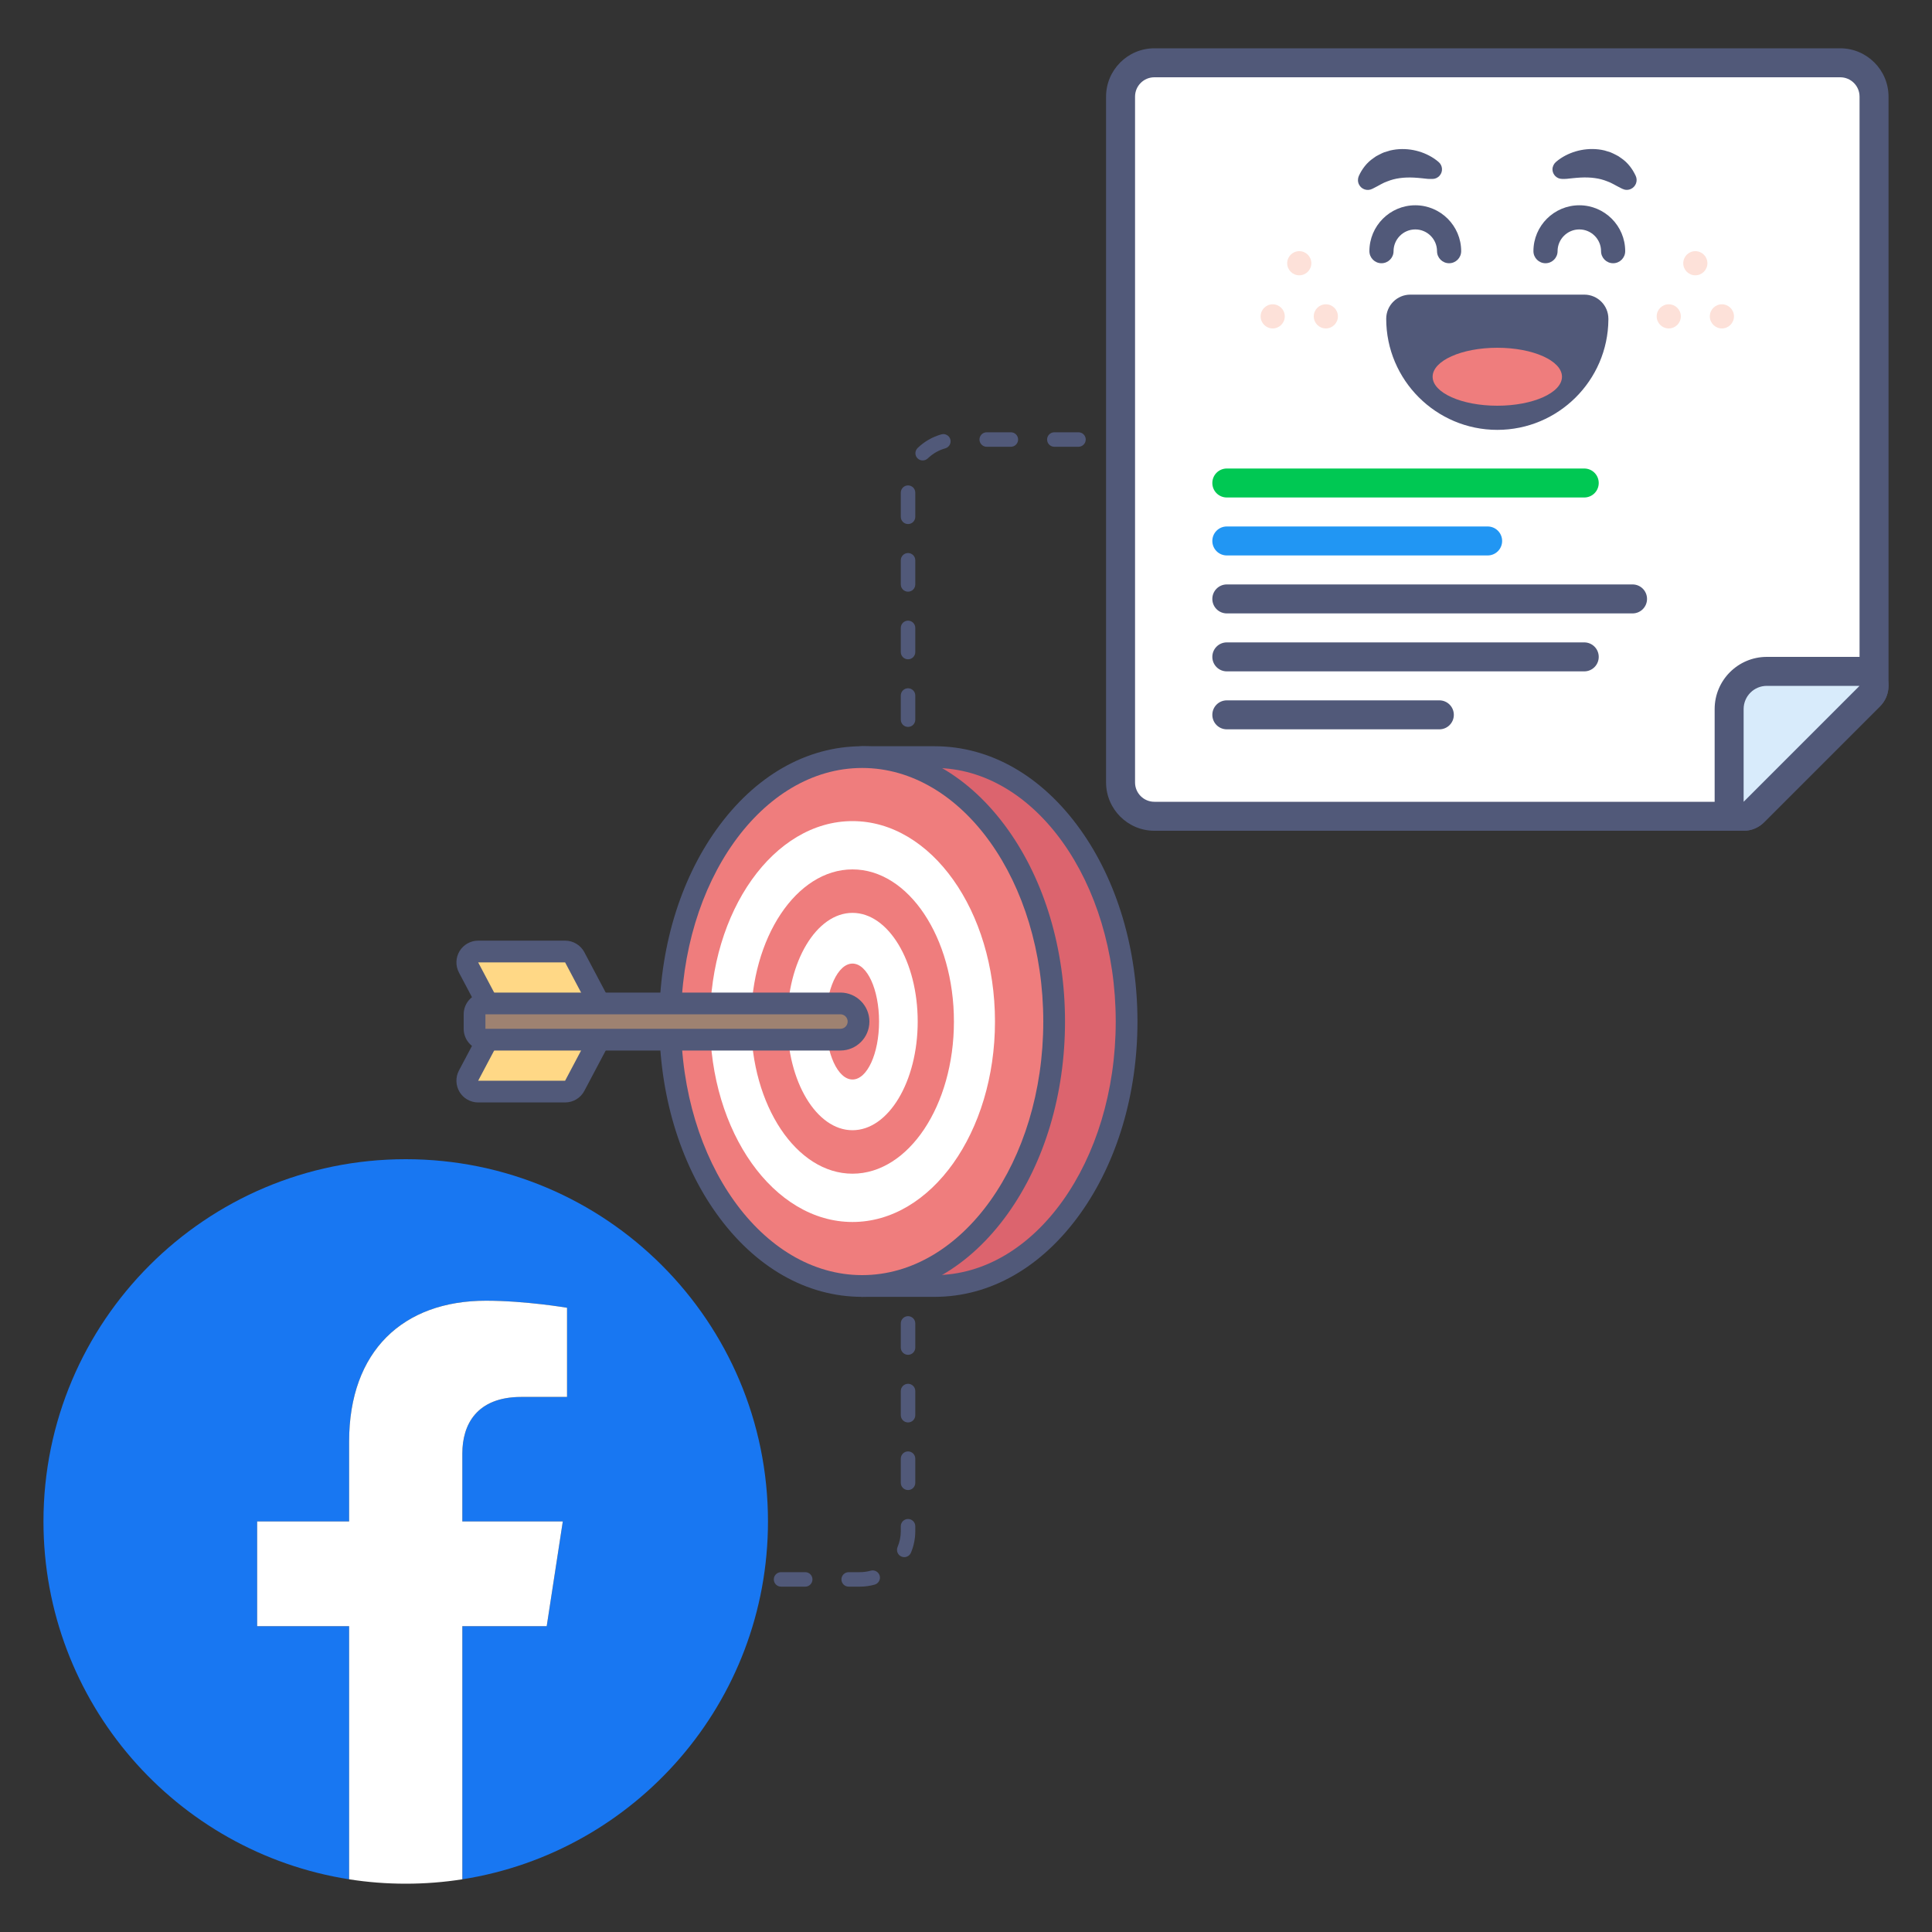 <?xml version="1.0" encoding="utf-8"?>
<!-- Generator: Adobe Illustrator 25.2.3, SVG Export Plug-In . SVG Version: 6.00 Build 0)  -->
<svg version="1.1" id="facebook-ad-targeting" xmlns="http://www.w3.org/2000/svg" xmlns:xlink="http://www.w3.org/1999/xlink"
	 x="0px" y="0px" viewBox="0 0 400 400" style="enable-background:new 0 0 400 400;" xml:space="preserve">
<rect x="0" y="0" width="400" height="400" fill="#333333" stroke="none"/>
<style type="text/css">
	.st0{fill:#515979;}
	.st1{fill:#1877F2;}
	.st2{fill:#FFFFFF;}
	.st3{fill:#D8EBFB;}
	.st4{fill:#00C853;}
	.st5{fill:#2196F3;}
	.st6{fill:#FDE1D9;}
	.st7{fill:#EF7D7D;}
	.st8{fill:#DC646E;}
	.st9{fill:#FFD886;}
	.st10{fill:#9E8271;}
</style>
<g>
	<path class="st0" d="M178,328.5h-2.29c-0.83,0-1.5-0.67-1.5-1.5s0.67-1.5,1.5-1.5H178c0.77,0,1.54-0.1,2.28-0.31
		c0.79-0.22,1.62,0.25,1.85,1.04s-0.25,1.62-1.04,1.85C180.08,328.36,179.04,328.5,178,328.5z M166.71,328.5h-5
		c-0.83,0-1.5-0.67-1.5-1.5s0.67-1.5,1.5-1.5h5c0.83,0,1.5,0.67,1.5,1.5S167.54,328.5,166.71,328.5z M187.21,322.39
		c-0.2,0-0.39-0.04-0.58-0.12c-0.76-0.32-1.12-1.2-0.8-1.97c0.44-1.05,0.67-2.16,0.67-3.31v-1c0-0.83,0.67-1.5,1.5-1.5
		s1.5,0.67,1.5,1.5v1c0,1.55-0.3,3.06-0.9,4.48C188.35,322.05,187.8,322.39,187.21,322.39z M188,308.5c-0.83,0-1.5-0.67-1.5-1.5v-5
		c0-0.83,0.67-1.5,1.5-1.5s1.5,0.67,1.5,1.5v5C189.5,307.83,188.83,308.5,188,308.5z M188,294.5c-0.83,0-1.5-0.67-1.5-1.5v-5
		c0-0.83,0.67-1.5,1.5-1.5s1.5,0.67,1.5,1.5v5C189.5,293.83,188.83,294.5,188,294.5z M188,280.5c-0.83,0-1.5-0.67-1.5-1.5v-5
		c0-0.83,0.67-1.5,1.5-1.5s1.5,0.67,1.5,1.5v5C189.5,279.83,188.83,280.5,188,280.5z"/>
</g>
<g>
	<path class="st0" d="M188,150.5c-0.83,0-1.5-0.67-1.5-1.5v-5c0-0.83,0.67-1.5,1.5-1.5s1.5,0.67,1.5,1.5v5
		C189.5,149.83,188.83,150.5,188,150.5z M188,136.5c-0.83,0-1.5-0.67-1.5-1.5v-5c0-0.83,0.67-1.5,1.5-1.5s1.5,0.67,1.5,1.5v5
		C189.5,135.83,188.83,136.5,188,136.5z M188,122.5c-0.83,0-1.5-0.67-1.5-1.5v-5c0-0.83,0.67-1.5,1.5-1.5s1.5,0.67,1.5,1.5v5
		C189.5,121.83,188.83,122.5,188,122.5z M188,108.5c-0.83,0-1.5-0.67-1.5-1.5v-5c0-0.83,0.67-1.5,1.5-1.5s1.5,0.67,1.5,1.5v5
		C189.5,107.83,188.83,108.5,188,108.5z M191.03,95.33c-0.39,0-0.78-0.15-1.08-0.45c-0.58-0.59-0.56-1.54,0.03-2.12
		c1.38-1.34,3.09-2.32,4.93-2.83c0.8-0.22,1.63,0.25,1.85,1.04c0.22,0.8-0.25,1.62-1.04,1.85c-1.36,0.38-2.62,1.1-3.64,2.1
		C191.78,95.19,191.41,95.33,191.03,95.33z M223.29,92.5h-5c-0.83,0-1.5-0.67-1.5-1.5s0.67-1.5,1.5-1.5h5c0.83,0,1.5,0.67,1.5,1.5
		S224.11,92.5,223.29,92.5z M209.29,92.5h-5c-0.83,0-1.5-0.67-1.5-1.5s0.67-1.5,1.5-1.5h5c0.83,0,1.5,0.67,1.5,1.5
		S210.11,92.5,209.29,92.5z"/>
</g>
<g>
	<g>
		<path class="st1" d="M159,315c0-41.42-33.58-75-75-75S9,273.58,9,315c0,37.43,27.43,68.46,63.28,74.09v-52.41H53.24V315h19.04
			v-16.52c0-18.8,11.2-29.18,28.33-29.18c8.21,0,16.79,1.46,16.79,1.46v18.46h-9.46c-9.32,0-12.22,5.78-12.22,11.71V315h20.8
			l-3.33,21.68H95.72v52.41C131.57,383.46,159,352.43,159,315z"/>
	</g>
	<g>
		<path class="st2" d="M113.19,336.68l3.33-21.68h-20.8v-14.07c0-5.93,2.91-11.71,12.22-11.71h9.46v-18.46c0,0-8.58-1.46-16.79-1.46
			c-17.13,0-28.33,10.38-28.33,29.18V315H53.24v21.68h19.04v52.41C76.1,389.69,80.01,390,84,390s7.9-0.31,11.72-0.91v-52.41H113.19z
			"/>
	</g>
</g>
<g>
	<g>
		<g>
			<g>
				<path class="st2" d="M239,169c-3.86,0-7-3.14-7-7V20c0-3.86,3.14-7,7-7h142c3.86,0,7,3.14,7,7v122c0,0.8-0.32,1.56-0.88,2.12
					l-24,24c-0.56,0.56-1.33,0.88-2.12,0.88H239z"/>
			</g>
		</g>
		<g>
			<g>
				<path class="st0" d="M381,16c2.21,0,4,1.79,4,4v122l-24,24H239c-2.21,0-4-1.79-4-4V20c0-2.21,1.79-4,4-4H381 M381,10H239
					c-5.51,0-10,4.49-10,10v142c0,5.51,4.49,10,10,10h122c1.59,0,3.12-0.63,4.24-1.76l24-24c1.13-1.13,1.76-2.65,1.76-4.24V20
					C391,14.49,386.51,10,381,10L381,10z"/>
			</g>
		</g>
	</g>
	<g>
		<g>
			<g>
				<path class="st3" d="M361,169c-0.39,0-0.78-0.07-1.15-0.23c-1.12-0.46-1.85-1.56-1.85-2.77v-19.2c0-4.3,3.5-7.8,7.8-7.8H385
					c1.21,0,2.31,0.73,2.77,1.85c0.46,1.12,0.21,2.41-0.65,3.27l-24,24C362.55,168.7,361.78,169,361,169z"/>
			</g>
		</g>
		<g>
			<g>
				<path class="st0" d="M385,142l-24,24v-19.2c0-2.65,2.15-4.8,4.8-4.8H385 M385,136h-19.2c-5.96,0-10.8,4.84-10.8,10.8V166
					c0,2.43,1.46,4.61,3.7,5.54c0.74,0.31,1.52,0.46,2.29,0.46c1.56,0,3.1-0.61,4.24-1.76l24-24c1.72-1.72,2.23-4.3,1.3-6.54
					C389.61,137.46,387.43,136,385,136L385,136z M385,148L385,148L385,148L385,148z"/>
			</g>
		</g>
	</g>
	<g>
		<g>
			<path class="st4" d="M328,103h-74c-1.66,0-3-1.34-3-3l0,0c0-1.66,1.34-3,3-3h74c1.66,0,3,1.34,3,3l0,0
				C331,101.66,329.66,103,328,103z"/>
		</g>
	</g>
	<g>
		<g>
			<path class="st0" d="M338,127h-84c-1.66,0-3-1.34-3-3l0,0c0-1.66,1.34-3,3-3h84c1.66,0,3,1.34,3,3l0,0
				C341,125.66,339.66,127,338,127z"/>
		</g>
	</g>
	<g>
		<g>
			<path class="st0" d="M328,139h-74c-1.66,0-3-1.34-3-3l0,0c0-1.66,1.34-3,3-3h74c1.66,0,3,1.34,3,3l0,0
				C331,137.66,329.66,139,328,139z"/>
		</g>
	</g>
	<g>
		<g>
			<path class="st0" d="M298,151h-44c-1.66,0-3-1.34-3-3l0,0c0-1.66,1.34-3,3-3h44c1.66,0,3,1.34,3,3l0,0
				C301,149.66,299.66,151,298,151z"/>
		</g>
	</g>
	<g>
		<g>
			<path class="st5" d="M308,115h-54c-1.66,0-3-1.34-3-3l0,0c0-1.66,1.34-3,3-3h54c1.66,0,3,1.34,3,3l0,0
				C311,113.66,309.66,115,308,115z"/>
		</g>
	</g>
	<g>
		<g>
			<g>
				<g>
					<circle class="st6" cx="269" cy="54.5" r="2.5"/>
				</g>
			</g>
			<g>
				<g>
					<circle class="st6" cx="274.5" cy="65.5" r="2.5"/>
				</g>
			</g>
			<g>
				<g>
					<circle class="st6" cx="263.5" cy="65.5" r="2.5"/>
				</g>
			</g>
		</g>
		<g>
			<g>
				<g>
					<circle class="st6" cx="351" cy="54.5" r="2.5"/>
				</g>
			</g>
			<g>
				<g>
					<circle class="st6" cx="356.5" cy="65.5" r="2.5"/>
				</g>
			</g>
			<g>
				<g>
					<circle class="st6" cx="345.5" cy="65.5" r="2.5"/>
				</g>
			</g>
		</g>
		<g>
			<g>
				<g>
					<g>
						<g>
							<path class="st0" d="M310,86.5c-11.3,0-20.5-9.2-20.5-20.5c0-1.38,1.12-2.5,2.5-2.5h36c1.38,0,2.5,1.12,2.5,2.5
								C330.5,77.3,321.3,86.5,310,86.5z"/>
						</g>
					</g>
					<g>
						<g>
							<path class="st0" d="M328,66L328,66 M328,66c0,9.94-8.06,18-18,18s-18-8.06-18-18H328 M328.01,61L328.01,61H292
								c-2.76,0-5,2.24-5,5c0,12.68,10.32,23,23,23c12.62,0,22.9-10.22,23-22.82c0-0.06,0-0.12,0-0.18
								C333,63.24,330.77,61,328.01,61L328.01,61z M328,71L328,71L328,71L328,71z"/>
						</g>
					</g>
				</g>
				<g>
					<g>
						<g>
							<ellipse class="st7" cx="310" cy="78" rx="13.39" ry="6"/>
						</g>
					</g>
				</g>
			</g>
			<g>
				<g>
					<g>
						<path class="st0" d="M295.96,37.05c-0.46,0-1.08-0.11-1.62-0.15c-0.55-0.07-1.09-0.09-1.61-0.13
							c-1.05-0.05-2.02-0.02-2.93,0.11c-0.91,0.12-1.74,0.34-2.59,0.68c-0.88,0.29-1.69,0.84-2.74,1.36l-0.38,0.19
							c-1.01,0.5-2.23,0.09-2.73-0.92c-0.28-0.57-0.27-1.22-0.03-1.76c0.64-1.4,1.63-2.76,3.04-3.7c0.33-0.26,0.69-0.49,1.07-0.66
							c0.38-0.18,0.75-0.4,1.15-0.54c0.4-0.13,0.8-0.26,1.21-0.37c0.41-0.11,0.82-0.15,1.23-0.22c1.65-0.19,3.27-0.03,4.75,0.42
							c0.74,0.21,1.45,0.51,2.12,0.86c0.69,0.37,1.26,0.73,1.95,1.32c0.84,0.72,0.94,1.98,0.22,2.81c-0.39,0.46-0.94,0.7-1.5,0.7
							L295.96,37.05z"/>
					</g>
				</g>
				<g>
					<g>
						<path class="st0" d="M300.02,54.5c-1.38,0-2.5-1.12-2.5-2.5c0-2.48-2.02-4.5-4.5-4.5s-4.5,2.02-4.5,4.5
							c0,1.38-1.12,2.5-2.5,2.5s-2.5-1.12-2.5-2.5c0-5.24,4.26-9.5,9.5-9.5s9.5,4.26,9.5,9.5C302.52,53.38,301.4,54.5,300.02,54.5z"
							/>
					</g>
				</g>
			</g>
			<g>
				<g>
					<g>
						<path class="st0" d="M322.14,33.53c0.68-0.58,1.26-0.95,1.95-1.32c0.67-0.35,1.38-0.64,2.12-0.86
							c1.48-0.44,3.1-0.61,4.75-0.42c0.41,0.06,0.82,0.11,1.23,0.22c0.41,0.11,0.81,0.24,1.21,0.37c0.4,0.15,0.77,0.36,1.15,0.54
							c0.38,0.18,0.74,0.4,1.07,0.66c1.41,0.94,2.39,2.3,3.04,3.7c0.47,1.02,0.02,2.23-1,2.7c-0.58,0.27-1.22,0.24-1.75-0.02
							l-0.39-0.19c-1.05-0.52-1.87-1.06-2.74-1.36c-0.85-0.34-1.67-0.56-2.59-0.68c-0.91-0.13-1.88-0.16-2.93-0.11
							c-0.52,0.04-1.06,0.06-1.61,0.13c-0.53,0.03-1.16,0.15-1.62,0.15l-0.62,0c-1.1,0-1.99-0.9-1.99-2
							C321.44,34.44,321.72,33.9,322.14,33.53z"/>
					</g>
				</g>
				<g>
					<g>
						<path class="st0" d="M333.98,54.5c-1.38,0-2.5-1.12-2.5-2.5c0-2.48-2.02-4.5-4.5-4.5s-4.5,2.02-4.5,4.5
							c0,1.38-1.12,2.5-2.5,2.5s-2.5-1.12-2.5-2.5c0-5.24,4.26-9.5,9.5-9.5s9.5,4.26,9.5,9.5C336.48,53.38,335.36,54.5,333.98,54.5z
							"/>
					</g>
				</g>
			</g>
		</g>
	</g>
</g>
<g>
	<g>
		<g>
			<g>
				<path class="st8" d="M178.5,266.25c-1.24,0-2.25-1.01-2.25-2.25V159c0-1.24,1.01-2.25,2.25-2.25h15
					c21.92,0,39.75,24.56,39.75,54.75s-17.83,54.75-39.75,54.75H178.5z"/>
			</g>
		</g>
		<g>
			<g>
				<path class="st0" d="M193.5,159c20.71,0,37.5,23.51,37.5,52.5c0,28.99-16.79,52.5-37.5,52.5h-15V159H193.5 M193.5,154.5h-15
					c-2.49,0-4.5,2.01-4.5,4.5v105c0,2.49,2.01,4.5,4.5,4.5h15c11.51,0,22.23-6.13,30.18-17.26c7.62-10.67,11.82-24.79,11.82-39.74
					c0-14.95-4.2-29.07-11.82-39.74C215.73,160.63,205.01,154.5,193.5,154.5L193.5,154.5z"/>
			</g>
		</g>
	</g>
	<g>
		<g>
			<g>
				<ellipse class="st7" cx="178.5" cy="211.5" rx="39.75" ry="54.75"/>
			</g>
		</g>
		<g>
			<g>
				<path class="st0" d="M178.5,159c20.71,0,37.5,23.51,37.5,52.5S199.21,264,178.5,264S141,240.49,141,211.5S157.79,159,178.5,159
					 M178.5,154.5c-11.51,0-22.23,6.13-30.18,17.26c-7.62,10.67-11.82,24.79-11.82,39.74s4.2,29.07,11.82,39.74
					c7.95,11.13,18.67,17.26,30.18,17.26s22.23-6.13,30.18-17.26c7.62-10.67,11.82-24.79,11.82-39.74s-4.2-29.07-11.82-39.74
					C200.73,160.63,190.01,154.5,178.5,154.5L178.5,154.5z"/>
			</g>
		</g>
	</g>
	<g>
		<g>
			<ellipse class="st2" cx="176.5" cy="211.5" rx="29.5" ry="41.5"/>
		</g>
	</g>
	<g>
		<g>
			<ellipse class="st7" cx="176.5" cy="211.5" rx="21" ry="31.5"/>
		</g>
	</g>
	<g>
		<g>
			<ellipse class="st2" cx="176.5" cy="211.5" rx="13.5" ry="22.5"/>
		</g>
	</g>
	<g>
		<g>
			<ellipse class="st7" cx="176.5" cy="211.5" rx="5.5" ry="12"/>
		</g>
	</g>
	<g>
		<g>
			<g>
				<g>
					<path class="st9" d="M103.5,210c-0.83,0-1.6-0.46-1.99-1.2l-4.5-8.5c-0.37-0.7-0.35-1.54,0.06-2.21
						c0.41-0.68,1.14-1.09,1.93-1.09h18c0.83,0,1.6,0.46,1.99,1.2l4.5,8.5c0.37,0.7,0.35,1.54-0.06,2.21
						c-0.41,0.68-1.14,1.09-1.93,1.09H103.5z"/>
				</g>
			</g>
			<g>
				<g>
					<path class="st0" d="M117,199.25l4.5,8.5h-18l-4.5-8.5H117 M117,194.75H99c-1.58,0-3.04,0.83-3.86,2.18
						c-0.81,1.35-0.86,3.03-0.12,4.43l4.5,8.5c0.78,1.47,2.31,2.39,3.98,2.39h18c1.58,0,3.04-0.83,3.86-2.18
						c0.81-1.35,0.86-3.03,0.12-4.43l-4.5-8.5C120.2,195.67,118.67,194.75,117,194.75L117,194.75z"/>
				</g>
			</g>
		</g>
		<g>
			<g>
				<g>
					<path class="st9" d="M99,226c-0.79,0-1.52-0.41-1.93-1.09c-0.41-0.68-0.43-1.52-0.06-2.21l4.5-8.5c0.39-0.74,1.15-1.2,1.99-1.2
						h18c0.79,0,1.52,0.41,1.93,1.09c0.41,0.68,0.43,1.52,0.06,2.21l-4.5,8.5c-0.39,0.74-1.15,1.2-1.99,1.2H99z"/>
				</g>
			</g>
			<g>
				<g>
					<path class="st0" d="M121.5,215.25l-4.5,8.5H99l4.5-8.5H121.5 M121.5,210.75h-18c-1.67,0-3.2,0.92-3.98,2.39l-4.5,8.5
						c-0.74,1.39-0.69,3.07,0.12,4.43c0.81,1.35,2.28,2.18,3.86,2.18h18c1.67,0,3.2-0.92,3.98-2.39l4.5-8.5
						c0.74-1.39,0.69-3.07-0.12-4.43C124.54,211.58,123.08,210.75,121.5,210.75L121.5,210.75z M121.5,219.75L121.5,219.75
						L121.5,219.75L121.5,219.75z"/>
				</g>
			</g>
		</g>
		<g>
			<g>
				<g>
					<path class="st10" d="M100.5,215.25c-1.24,0-2.25-1.01-2.25-2.25v-3c0-1.24,1.01-2.25,2.25-2.25H174
						c2.07,0,3.75,1.68,3.75,3.75s-1.68,3.75-3.75,3.75H100.5z"/>
				</g>
			</g>
			<g>
				<g>
					<path class="st0" d="M174,210c0.83,0,1.5,0.67,1.5,1.5s-0.67,1.5-1.5,1.5h-73.5v-3H174 M174,205.5h-73.5
						c-2.49,0-4.5,2.01-4.5,4.5v3c0,2.49,2.01,4.5,4.5,4.5H174c3.31,0,6-2.69,6-6S177.31,205.5,174,205.5L174,205.5z"/>
				</g>
			</g>
		</g>
	</g>
</g>
</svg>
